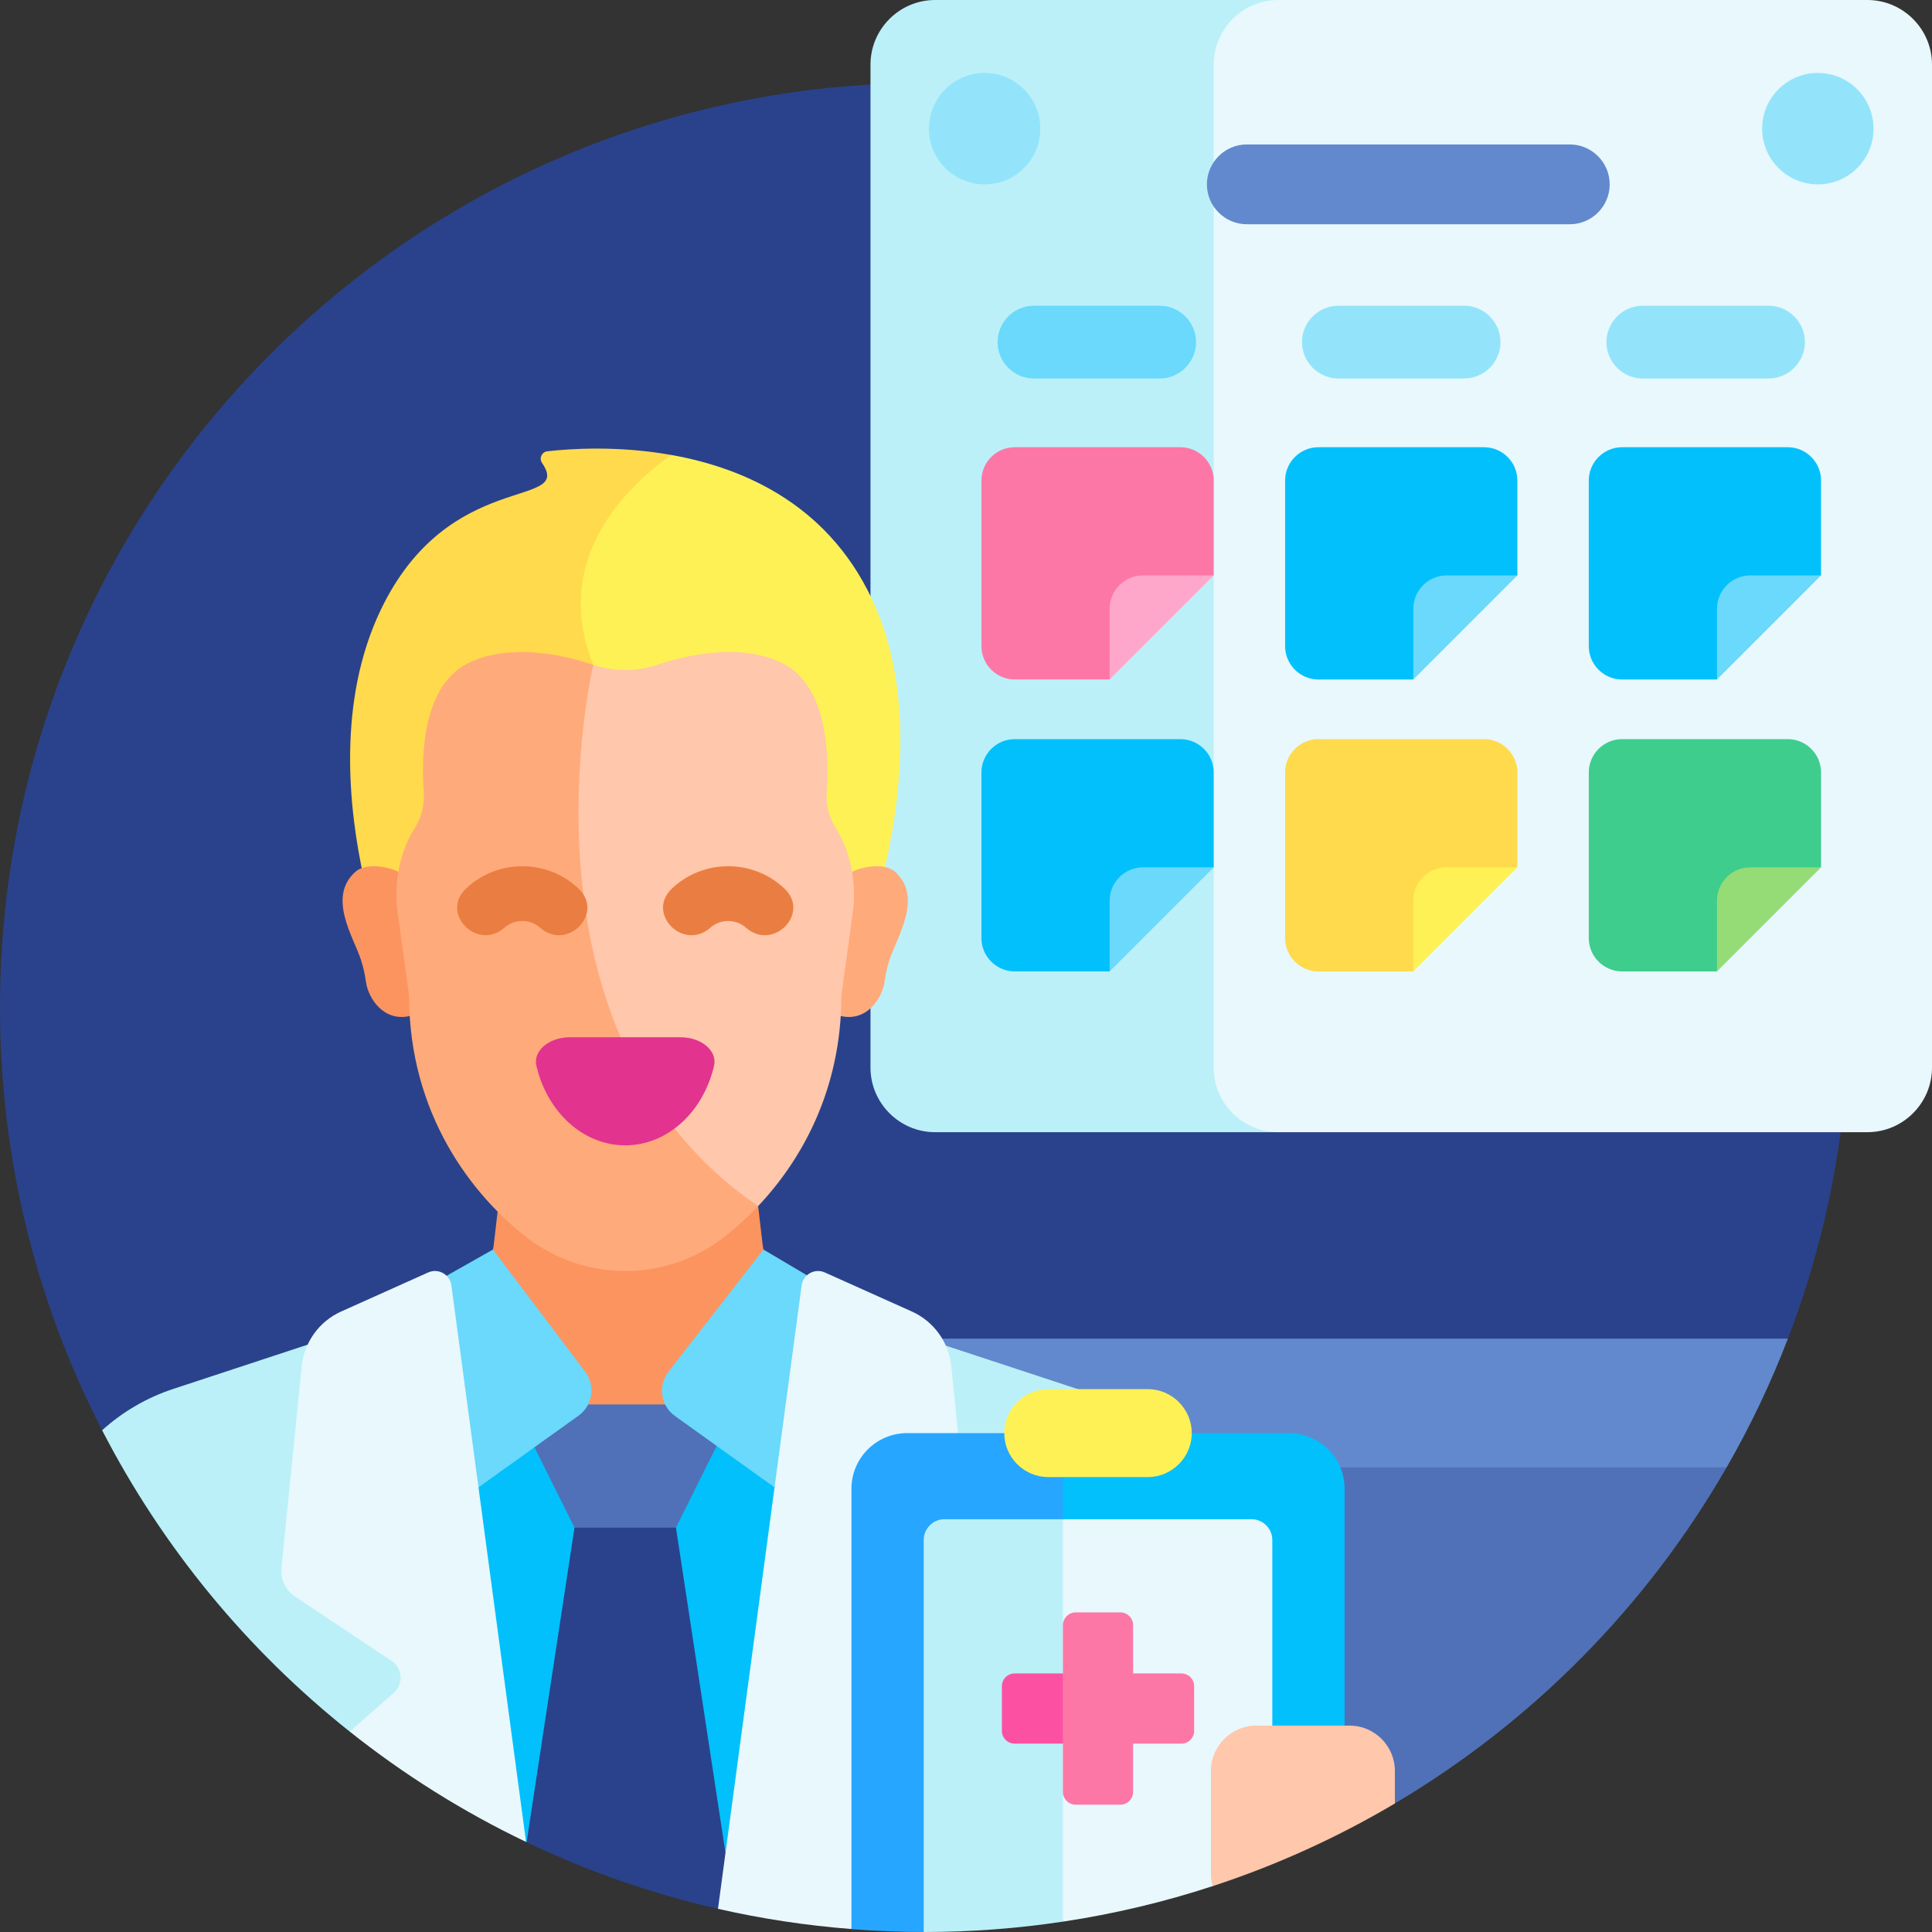 <svg id="Layer_1" enable-background="new 0 0 512 512" viewBox="0 0 512 512" xmlns="http://www.w3.org/2000/svg"><rect x="0" y="0" width="512" height="512" fill="#333333" stroke="none"/><g><path d="m321.645 374.207v83.094l48.013 20.624c36.426-21.574 66.786-52.306 87.898-89.034z" fill="#5071b7"/><path d="m245.002 21.996c-135.311 0-245.002 109.691-245.002 245.002 0 40.371 9.77 78.459 27.066 112.036l122.001 46.7 324.746-70.978c10.458-27.244 16.191-56.831 16.191-87.758 0-135.311-109.691-245.002-245.002-245.002z" fill="#2a428b"/><path d="m473.813 354.755h-248.172v34.136h231.923c6.255-10.881 11.7-22.286 16.249-34.136z" fill="#6289cd"/><path d="m338.757 300.042h-90.957c-9.412 0-17.112-7.701-17.112-17.112v-265.818c0-9.412 7.7-17.112 17.112-17.112h90.957l50.843 152.491z" fill="#bbf0f9"/><path d="m512 282.93v-265.818c0-9.412-7.701-17.112-17.112-17.112h-156.131c-9.412 0-17.112 7.7-17.112 17.112v265.818c0 9.411 7.701 17.112 17.112 17.112h156.131c9.411 0 17.112-7.701 17.112-17.112z" fill="#e8f8fc"/><path d="m142.313 388.51h48.641l15.474-49.247c-2.368-2.66-3.933-6.021-4.36-9.704l-2.286-19.719h-66.605l-2.286 19.719c-.472 4.073-2.33 7.758-5.133 10.532 4.538 8.797 11.501 38.622 16.555 48.419z" fill="#fc9460"/><path d="m177.902 120.57c-14.247-2.535-26.965-1.649-32.863-.971-1.485.17-2.231 1.865-1.386 3.098 8.481 12.381-24.746 1.163-42.805 39.045-11.446 24.008-8.57 52.275-4.386 71.18h57.689l26.575-61.411z" fill="#ffda4c"/><path d="m232.196 161.26c-11.44-26.901-34.363-37.144-54.294-40.69-11.673 8.283-31.964 27.515-20.678 55.625 0 0-6.091 25.606-3.071 56.727h79.665c4.692-19.135 8.524-47.805-1.622-71.662z" fill="#fef156"/><path d="m237.276 231.095c-2.732-2.504-8.574-1.523-11.462-.051l-11.67 18.49 8.658 19.723c6.907 1.597 11.011-4.707 11.605-9.078.264-1.945.696-3.862 1.295-5.733 1.95-6.092 8.988-16.557 1.574-23.351z" fill="#ffaa7b"/><path d="m120.687 249.535-15.116-18.489c-2.886-1.473-8.732-2.455-11.465.049-7.414 6.794-.376 17.259 1.575 23.352.599 1.871 1.031 3.788 1.295 5.733.594 4.371 4.698 10.674 11.604 9.078z" fill="#fc9460"/><path d="m478.317 90.662c0-5.304-4.34-9.643-9.643-9.643h-33.308c-5.304 0-9.643 4.34-9.643 9.643 0 5.304 4.339 9.643 9.643 9.643h33.308c5.303 0 9.643-4.339 9.643-9.643z" fill="#93e4fa"/><path d="m397.641 90.662c0-5.304-4.339-9.643-9.643-9.643h-33.308c-5.304 0-9.643 4.34-9.643 9.643 0 5.304 4.339 9.643 9.643 9.643h33.308c5.303 0 9.643-4.339 9.643-9.643z" fill="#93e4fa"/><path d="m426.588 48.855c0-5.817-4.759-10.576-10.576-10.576h-85.594c-5.817 0-10.576 4.759-10.576 10.575 0 5.817 4.759 10.576 10.576 10.576h85.594c5.817.001 10.576-4.758 10.576-10.575z" fill="#6289cd"/><path d="m316.965 90.662c0-5.304-4.34-9.643-9.643-9.643h-33.308c-5.304 0-9.643 4.34-9.643 9.643 0 5.304 4.339 9.643 9.643 9.643h33.308c5.303 0 9.643-4.339 9.643-9.643z" fill="#6ad9fb"/><circle cx="260.94" cy="34.096" fill="#93e4fa" r="14.759"/><circle cx="481.747" cy="34.096" fill="#93e4fa" r="14.759"/><path d="m482.598 229.851v-25.154c0-4.851-3.969-8.82-8.821-8.82h-43.913c-4.852 0-8.821 3.969-8.821 8.821v43.913c0 4.851 3.969 8.821 8.821 8.821h25.154l9.031-22.252z" fill="#3ecd8d"/><path d="m482.598 229.851h-18.759c-4.852 0-8.821 3.969-8.821 8.821v18.759z" fill="#95db76"/><path d="m402.121 229.851v-25.154c0-4.851-3.969-8.82-8.821-8.82h-43.913c-4.852 0-8.821 3.969-8.821 8.821v43.913c0 4.851 3.969 8.821 8.821 8.821h25.154l9.031-22.252z" fill="#ffda4c"/><path d="m402.121 229.851h-18.759c-4.852 0-8.821 3.969-8.821 8.821v18.759z" fill="#fef156"/><path d="m321.645 229.851v-25.154c0-4.851-3.969-8.82-8.821-8.82h-43.913c-4.852 0-8.821 3.969-8.821 8.821v43.913c0 4.851 3.969 8.821 8.821 8.821h25.154l9.031-22.252z" fill="#02c0fc"/><path d="m321.645 229.851h-18.759c-4.852 0-8.821 3.969-8.821 8.821v18.759z" fill="#6ad9fb"/><path d="m482.598 152.491v-25.154c0-4.851-3.969-8.82-8.821-8.82h-43.913c-4.852 0-8.821 3.969-8.821 8.821v43.913c0 4.851 3.969 8.821 8.821 8.821h25.154l9.031-22.252z" fill="#02c0fc"/><path d="m482.598 152.491h-18.759c-4.852 0-8.821 3.969-8.821 8.821v18.759z" fill="#6ad9fb"/><path d="m402.121 152.491v-25.154c0-4.851-3.969-8.82-8.821-8.82h-43.913c-4.852 0-8.821 3.969-8.821 8.821v43.913c0 4.851 3.969 8.821 8.821 8.821h25.154l9.031-22.252z" fill="#02c0fc"/><path d="m402.121 152.491h-18.759c-4.852 0-8.821 3.969-8.821 8.821v18.759z" fill="#6ad9fb"/><path d="m321.645 152.491v-25.154c0-4.851-3.969-8.82-8.821-8.82h-43.913c-4.852 0-8.821 3.969-8.821 8.821v43.913c0 4.851 3.969 8.821 8.821 8.821h25.154l9.031-22.252z" fill="#fd77a6"/><path d="m321.645 152.491h-18.759c-4.852 0-8.821 3.969-8.821 8.821v18.759z" fill="#ffa7ca"/><path d="m185.658 232.921-28.434-56.727c-8.456-2.812-21.715-5.628-32.524-.764-12.759 5.741-13.102 24.788-12.391 34.455.246 3.344-.577 6.689-2.385 9.524-1.042 1.634-1.875 3.363-2.541 5.076-2.162 5.554-2.792 11.577-1.982 17.474l3.008 21.909c0 31.498 16.814 52.907 31.116 64.013 7.465 5.797 16.678 8.946 26.166 8.946s18.701-3.149 26.166-8.946c2.969-2.305 6.045-5.062 9.058-8.253z" fill="#ffaa7b"/><path d="m224.063 224.65c-.677-1.766-1.53-3.555-2.605-5.241-1.821-2.857-2.622-6.237-2.378-9.606.702-9.692.326-28.647-12.398-34.372-10.809-4.864-24.068-2.048-32.524.764-5.491 1.826-11.443 1.826-16.934 0 0 0-23.282 97.787 43.691 143.435 11.5-12.183 22.059-30.801 22.059-55.76l3.008-21.904c.801-5.841.193-11.805-1.919-17.316z" fill="#ffc7ab"/><g><g><g><path d="m178.038 235.503c-6.906 6.582 3.07 16.658 10.208 10.35 2.685-2.373 6.771-2.372 9.455 0 7.131 6.303 17.126-3.757 10.208-10.35-8.312-7.922-21.549-7.931-29.871 0z" fill="#ea7e42"/></g></g></g><g><g><g><path d="m123.469 235.503c-6.906 6.582 3.07 16.658 10.208 10.35 2.685-2.373 6.771-2.372 9.455 0 7.131 6.303 17.126-3.757 10.208-10.35-8.312-7.922-21.549-7.931-29.871 0z" fill="#ea7e42"/></g></g></g><g><path d="m151.068 274.883c-5.61 0-9.836 3.613-8.915 7.57 2.828 12.147 12.295 21.076 23.538 21.076s20.711-8.928 23.538-21.076c.921-3.957-3.305-7.57-8.915-7.57z" fill="#e2338f"/></g><path d="m208.208 372.183h-12.789l-29.728 15.047-29.728-15.047h-12.109l-7.777 55.14 23.335 60.81c.048.023.098.044.146.068l52.372 5.301 27.588-40.722z" fill="#02c0fc"/><g fill="#2a428b"><path d="m190.272 505.857h.001z"/><path d="m192.26 491.047-13.126-86.211-13.041-9.792-13.844 9.792-12.693 83.365c16.022 7.651 33.003 13.614 50.717 17.656l8.299-8.487z"/></g><path d="m179.133 404.836 16.286-32.653h-59.456l16.286 32.653z" fill="#5071b7"/><path d="m81.527 356.351-35.592 11.72c-7.119 2.344-13.507 6.122-18.869 10.963 16.007 31.075 38.468 58.277 65.606 79.85l31.182-1.582z" fill="#bbf0f9"/><path d="m285.447 368.071-34.797-11.458v38.99l54.48-15.814c-5.526-5.204-12.2-9.254-19.683-11.718z" fill="#bbf0f9"/><path d="m110.336 342.625 20.296-11.476 24.456 32.398c2.779 3.681 1.98 8.929-1.769 11.616l-29.336 21.028z" fill="#6ad9fb"/><path d="m221.726 342.625-19.4-11.476-25.18 32.375c-2.86 3.678-2.09 8.996 1.697 11.711l29.237 20.957z" fill="#6ad9fb"/><path d="m252.102 362.068c-.641-6.359-4.63-11.891-10.461-14.508l-23.047-10.343c-2.68-1.203-5.763.513-6.153 3.425l-22.168 165.215c11.5 2.624 23.314 4.418 35.369 5.357l28.247-131.425z" fill="#e8f8fc"/><path d="m104.342 448.634-11.67 10.249c14.358 11.414 30.022 21.253 46.739 29.25l-19.79-147.491c-.39-2.912-3.473-4.628-6.153-3.425l-23.046 10.343c-5.831 2.617-9.82 8.149-10.461 14.508l-5.384 53.41c-.303 3.005 1.079 5.933 3.593 7.608l25.609 17.071c2.93 1.953 3.209 6.154.563 8.477z" fill="#e8f8fc"/><path d="m240.402 379.789c-8.152 0-14.761 6.609-14.761 14.761v116.69c6.32.494 12.706.752 19.151.758l43.063-87.977v-44.233h-47.453z" fill="#27a6ff"/><path d="m341.568 379.789h-53.713c-3.735 2.719-6.173 7.113-6.173 12.086v10.729l58.394 72.255 16.253-17.557v-62.752c0-8.152-6.609-14.761-14.761-14.761z" fill="#02c0fc"/><path d="m281.683 402.603h-31.363c-3.053 0-5.528 2.475-5.528 5.528v103.866c.07 0 .14.003.21.003 12.469 0 24.715-.947 36.68-2.747l17.392-58.802z" fill="#bbf0f9"/><path d="m304.177 368.137h-26.384c-6.408 0-11.651 5.243-11.651 11.651 0 6.408 5.243 11.651 11.651 11.651h26.384c6.408 0 11.651-5.243 11.651-11.651 0-6.408-5.243-11.651-11.651-11.651z" fill="#fef156"/><path d="m331.65 402.603h-49.968v106.649c13.624-2.051 26.885-5.213 39.678-9.409l12.948-16.799 2.869-25.743v-49.171c.001-3.052-2.474-5.527-5.527-5.527z" fill="#e8f8fc"/><path d="m281.683 443.478h-12.789c-1.872 0-3.389 1.517-3.389 3.389v11.827c0 1.872 1.517 3.389 3.389 3.389h12.789l7.882-9.303z" fill="#fc51a3"/><path d="m313.076 443.478h-12.789v-12.789c0-1.872-1.517-3.389-3.389-3.389h-11.827c-1.872 0-3.389 1.518-3.389 3.389v44.183c0 1.872 1.517 3.389 3.389 3.389h11.827c1.872 0 3.389-1.517 3.389-3.389v-12.789h12.789c1.872 0 3.389-1.517 3.389-3.389v-11.827c.001-1.872-1.517-3.389-3.389-3.389z" fill="#fd77a6"/><path d="m357.658 457.302h-24.744c-6.6 0-12 5.4-12 12v27.349c0 1.108.164 2.177.448 3.197 16.995-5.57 33.167-12.947 48.296-21.906v-8.64c0-6.6-5.4-12-12-12z" fill="#ffc7ab"/></g><g/><g/><g/><g/><g/><g/><g/><g/><g/><g/><g/><g/><g/><g/><g/></svg>